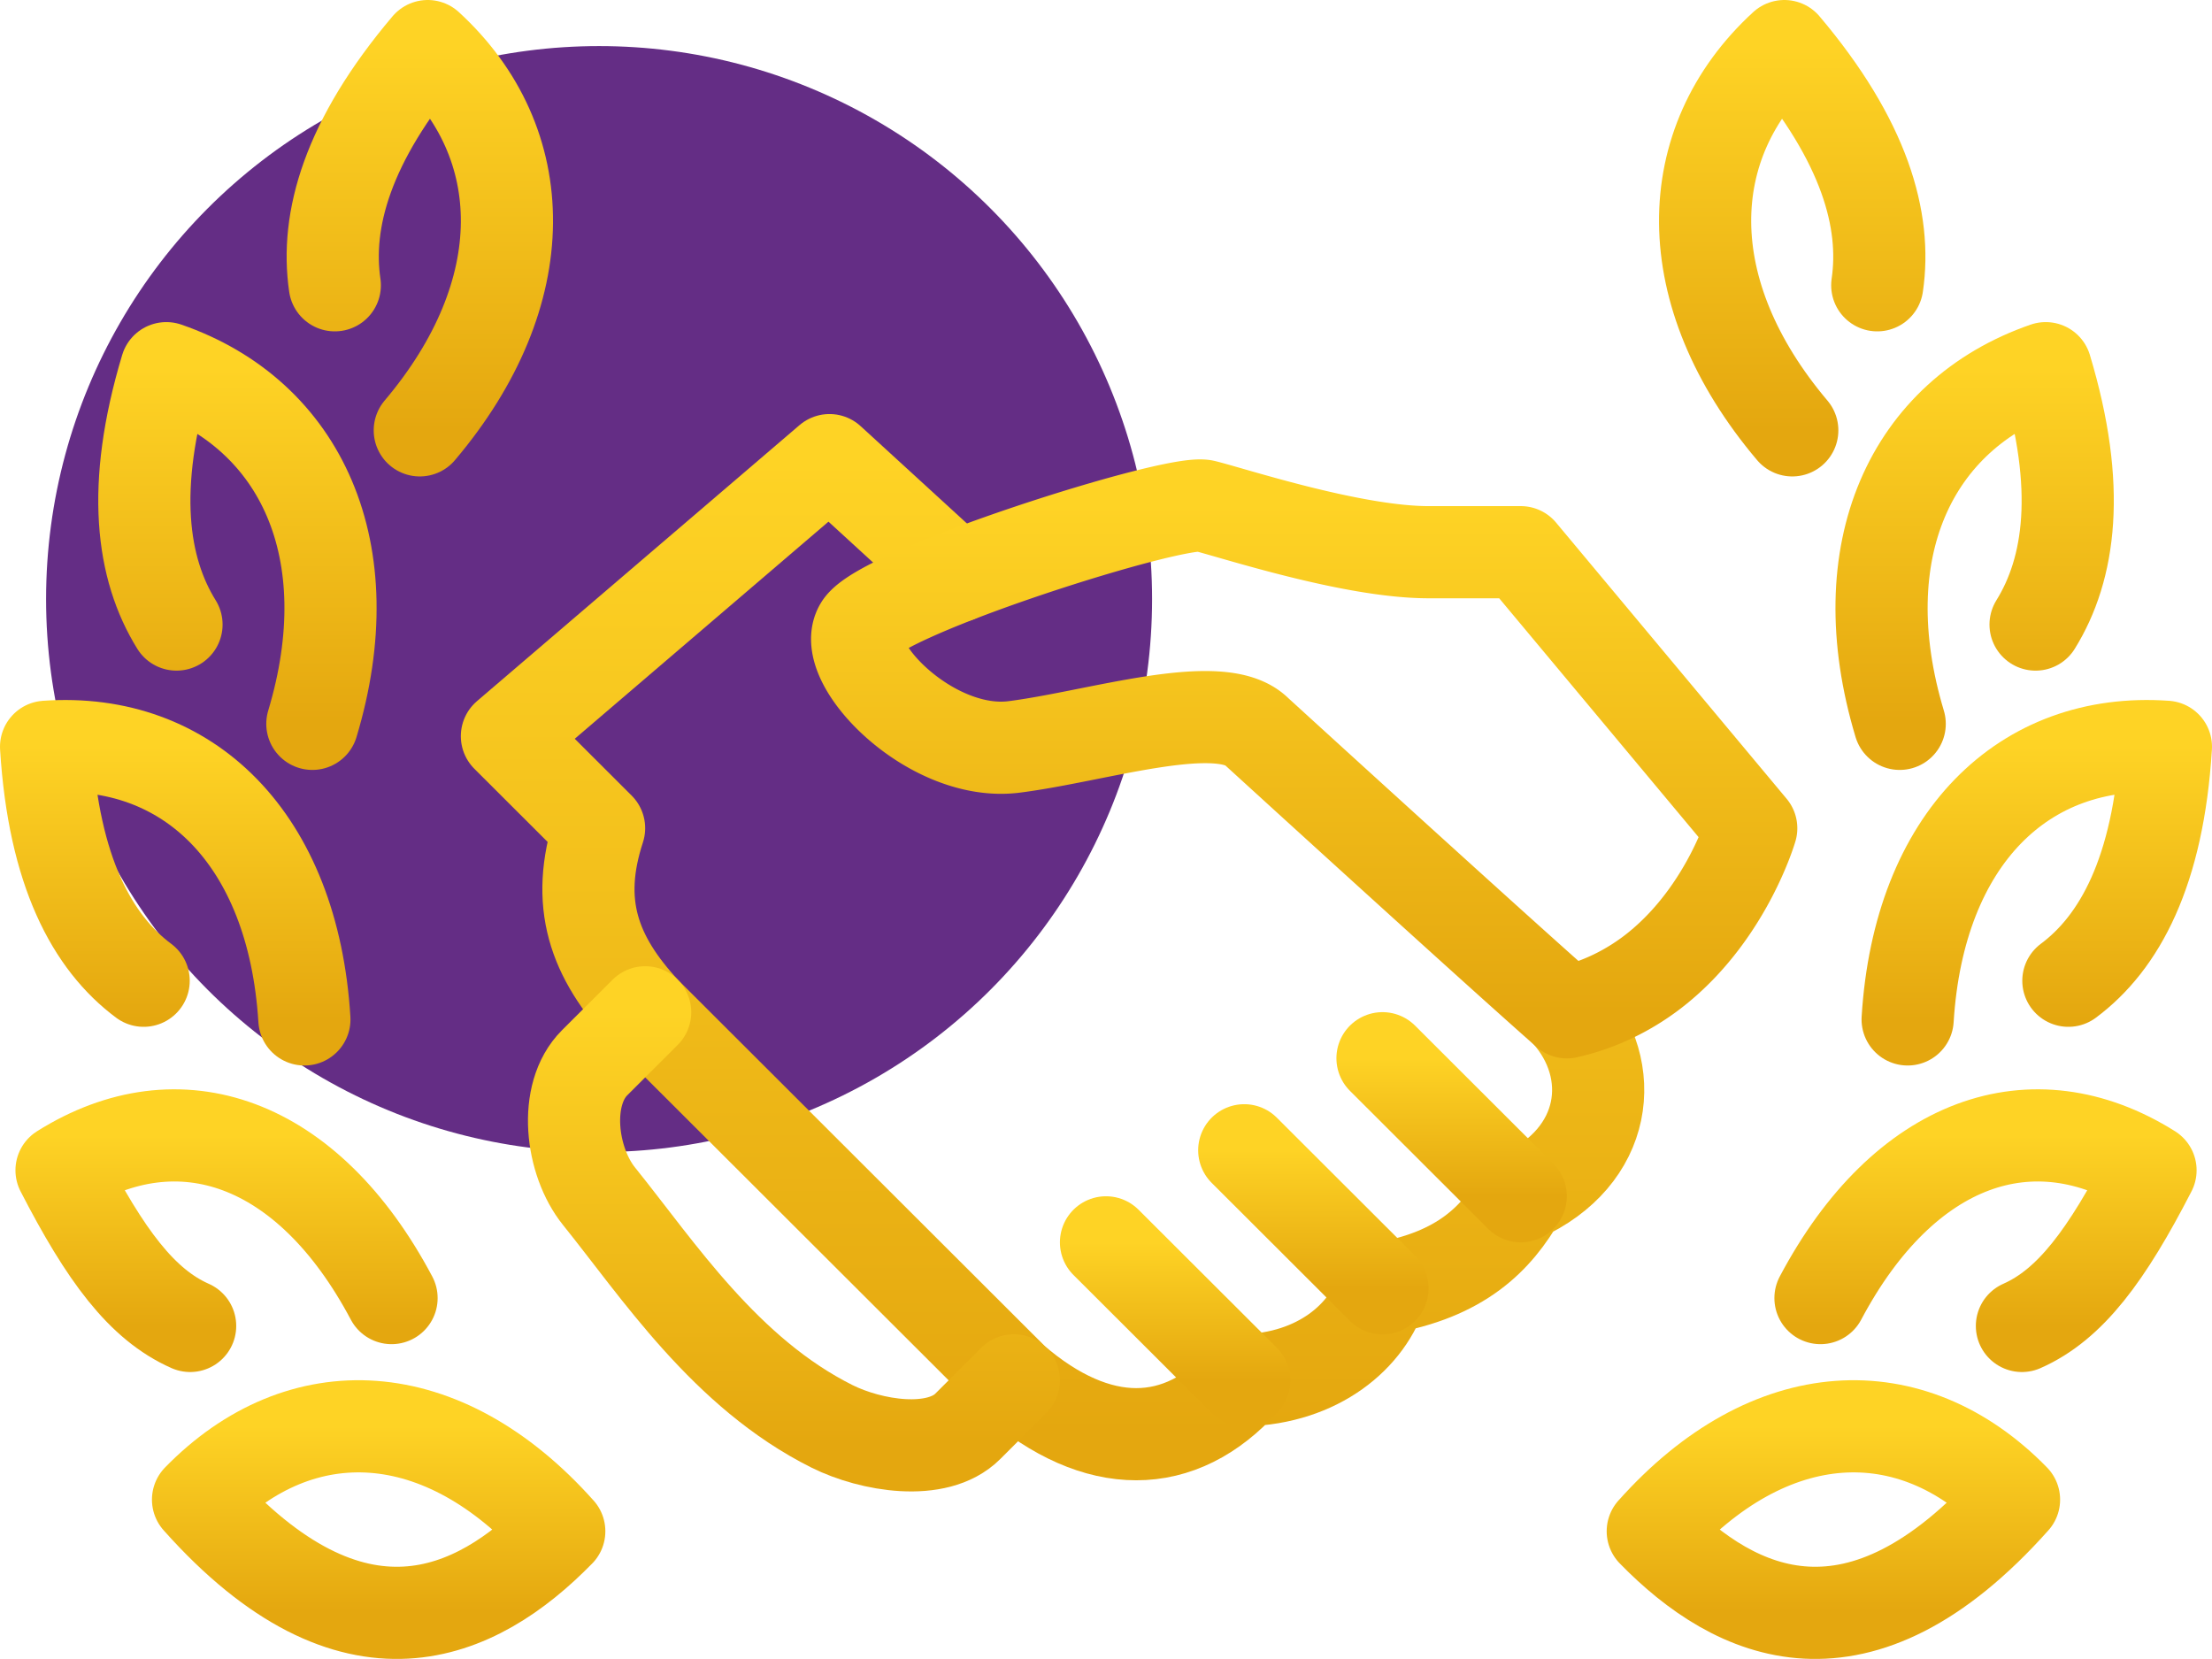 <svg xmlns="http://www.w3.org/2000/svg" width="72" height="54" fill="none" viewBox="0 0 72 54">
    <circle cx="19.5" cy="19.5" r="18" fill="#642D85"/>
    <path stroke="url(#a)" stroke-linecap="round" stroke-linejoin="round" stroke-miterlimit="10" stroke-width="3" d="M31.137 18.765L27 14.977l-10.5 8.985 3 2.995c-.797 2.434-.188 4.181 1.5 5.99l12 11.981c2.718 2.34 5.406 2.34 7.5 0 2.406-.063 4.03-1.434 4.5-2.995 2.562-.437 3.718-1.622 4.5-2.995 2.844-1.279 3.188-4.118 1.5-5.99"/>
    <path stroke="url(#b)" stroke-linecap="round" stroke-linejoin="round" stroke-miterlimit="10" stroke-width="3" d="M49.5 17.974h-3c-2.484 0-6.34-1.271-7.296-1.508-.956-.236-10.491 2.786-11.199 3.933-.708 1.147 2.289 4.258 5.003 3.913 2.711-.344 6.725-1.667 7.898-.496 0 0 7.472 6.822 10.096 9.134a7.058 7.058 0 0 0 1.498-.52 7.349 7.349 0 0 0 1.502-.96c2.222-1.83 3-4.51 3-4.51L49.5 17.974z"/>
    <path stroke="url(#c)" stroke-linecap="round" stroke-linejoin="round" stroke-miterlimit="10" stroke-width="3" d="M21 32.95l-1.645 1.642c-1.038 1.036-.776 3.206.145 4.348 1.922 2.387 4.113 5.756 7.582 7.488 1.265.63 3.419.997 4.418 0L33 44.93"/>
    <path stroke="url(#d)" stroke-linecap="round" stroke-linejoin="round" stroke-miterlimit="10" stroke-width="3" d="M40.5 44.93L36 40.438"/>
    <path stroke="url(#e)" stroke-linecap="round" stroke-linejoin="round" stroke-miterlimit="10" stroke-width="3" d="M45 41.934l-4.5-4.493"/>
    <path stroke="url(#f)" stroke-linecap="round" stroke-linejoin="round" stroke-miterlimit="10" stroke-width="3" d="M49.5 38.938L45 34.445"/>
    <path stroke="url(#g)" stroke-linecap="round" stroke-linejoin="round" stroke-miterlimit="10" stroke-width="3" d="M6.189 43.159c-1.575-.695-2.761-2.3-4.186-5.067 3.828-2.405 8.018-.975 10.742 4.16"/>
    <path stroke="url(#h)" stroke-linecap="round" stroke-linejoin="round" stroke-miterlimit="10" stroke-width="3" d="M18.204 49.842c-2.699 2.765-6.707 4.64-11.758-1.029 3.339-3.42 7.951-3.242 11.758 1.03z"/>
    <path stroke="url(#i)" stroke-linecap="round" stroke-linejoin="round" stroke-miterlimit="10" stroke-width="3" d="M4.676 31.923c-1.67-1.243-2.924-3.551-3.176-7.616 4.61-.327 8.042 2.98 8.408 8.875"/>
    <path stroke="url(#j)" stroke-linecap="round" stroke-linejoin="round" stroke-miterlimit="10" stroke-width="3" d="M5.745 20.329c-1.128-1.817-1.5-4.46-.331-8.345 4.396 1.52 6.445 5.953 4.753 11.577"/>
    <path stroke="url(#k)" stroke-linecap="round" stroke-linejoin="round" stroke-miterlimit="10" stroke-width="3" d="M10.898 9.286c-.311-2.115.402-4.689 3.024-7.786 3.425 3.142 3.537 8.024-.258 12.508"/>
    <path stroke="url(#l)" stroke-linecap="round" stroke-linejoin="round" stroke-miterlimit="10" stroke-width="3" d="M65.813 43.159c1.575-.695 2.761-2.3 4.186-5.067-3.828-2.405-8.019-.975-10.743 4.16"/>
    <path stroke="url(#m)" stroke-linecap="round" stroke-linejoin="round" stroke-miterlimit="10" stroke-width="3" d="M53.797 49.842c2.699 2.765 6.707 4.64 11.759-1.029-3.34-3.42-7.951-3.242-11.758 1.03z"/>
    <path stroke="url(#n)" stroke-linecap="round" stroke-linejoin="round" stroke-miterlimit="10" stroke-width="3" d="M67.325 31.923c1.669-1.243 2.923-3.551 3.175-7.616-4.61-.327-8.041 2.98-8.407 8.875"/>
    <path stroke="url(#o)" stroke-linecap="round" stroke-linejoin="round" stroke-miterlimit="10" stroke-width="3" d="M66.257 20.329c1.127-1.817 1.501-4.46.331-8.345-4.396 1.52-6.445 5.953-4.753 11.577"/>
    <path stroke="url(#p)" stroke-linecap="round" stroke-linejoin="round" stroke-miterlimit="10" stroke-width="3" d="M61.104 9.286c.31-2.115-.404-4.687-3.024-7.786-3.426 3.142-3.537 8.024.258 12.508"/>
    <defs>
        <linearGradient id="a" x1="35.148" x2="35.148" y1="46.683" y2="14.977" gradientUnits="userSpaceOnUse">
            <stop stop-color="#E4A70F"/>
            <stop offset="1" stop-color="#FED325"/>
        </linearGradient>
        <linearGradient id="b" x1="43.178" x2="43.178" y1="32.95" y2="16.453" gradientUnits="userSpaceOnUse">
            <stop stop-color="#E4A70F"/>
            <stop offset="1" stop-color="#FED325"/>
        </linearGradient>
        <linearGradient id="c" x1="26.2" x2="26.2" y1="47.045" y2="32.949" gradientUnits="userSpaceOnUse">
            <stop stop-color="#E4A70F"/>
            <stop offset="1" stop-color="#FED325"/>
        </linearGradient>
        <linearGradient id="d" x1="38.362" x2="38.362" y1="44.93" y2="40.438" gradientUnits="userSpaceOnUse">
            <stop stop-color="#E4A70F"/>
            <stop offset="1" stop-color="#FED325"/>
        </linearGradient>
        <linearGradient id="e" x1="42.862" x2="42.862" y1="41.934" y2="37.441" gradientUnits="userSpaceOnUse">
            <stop stop-color="#E4A70F"/>
            <stop offset="1" stop-color="#FED325"/>
        </linearGradient>
        <linearGradient id="f" x1="47.362" x2="47.362" y1="38.938" y2="34.445" gradientUnits="userSpaceOnUse">
            <stop stop-color="#E4A70F"/>
            <stop offset="1" stop-color="#FED325"/>
        </linearGradient>
        <linearGradient id="g" x1="7.643" x2="7.643" y1="43.159" y2="36.957" gradientUnits="userSpaceOnUse">
            <stop stop-color="#E4A70F"/>
            <stop offset="1" stop-color="#FED325"/>
        </linearGradient>
        <linearGradient id="h" x1="12.619" x2="12.619" y1="52.498" y2="46.426" gradientUnits="userSpaceOnUse">
            <stop stop-color="#E4A70F"/>
            <stop offset="1" stop-color="#FED325"/>
        </linearGradient>
        <linearGradient id="i" x1="5.914" x2="5.914" y1="33.182" y2="24.285" gradientUnits="userSpaceOnUse">
            <stop stop-color="#E4A70F"/>
            <stop offset="1" stop-color="#FED325"/>
        </linearGradient>
        <linearGradient id="j" x1="7.88" x2="7.88" y1="23.561" y2="11.984" gradientUnits="userSpaceOnUse">
            <stop stop-color="#E4A70F"/>
            <stop offset="1" stop-color="#FED325"/>
        </linearGradient>
        <linearGradient id="k" x1="13.807" x2="13.807" y1="14.008" y2="1.5" gradientUnits="userSpaceOnUse">
            <stop stop-color="#E4A70F"/>
            <stop offset="1" stop-color="#FED325"/>
        </linearGradient>
        <linearGradient id="l" x1="64.896" x2="64.896" y1="43.159" y2="36.957" gradientUnits="userSpaceOnUse">
            <stop stop-color="#E4A70F"/>
            <stop offset="1" stop-color="#FED325"/>
        </linearGradient>
        <linearGradient id="m" x1="59.971" x2="59.971" y1="52.498" y2="46.426" gradientUnits="userSpaceOnUse">
            <stop stop-color="#E4A70F"/>
            <stop offset="1" stop-color="#FED325"/>
        </linearGradient>
        <linearGradient id="n" x1="66.506" x2="66.506" y1="33.182" y2="24.285" gradientUnits="userSpaceOnUse">
            <stop stop-color="#E4A70F"/>
            <stop offset="1" stop-color="#FED325"/>
        </linearGradient>
        <linearGradient id="o" x1="64.425" x2="64.425" y1="23.561" y2="11.984" gradientUnits="userSpaceOnUse">
            <stop stop-color="#E4A70F"/>
            <stop offset="1" stop-color="#FED325"/>
        </linearGradient>
        <linearGradient id="p" x1="58.478" x2="58.478" y1="14.008" y2="1.5" gradientUnits="userSpaceOnUse">
            <stop stop-color="#E4A70F"/>
            <stop offset="1" stop-color="#FED325"/>
        </linearGradient>
    </defs>
</svg>
